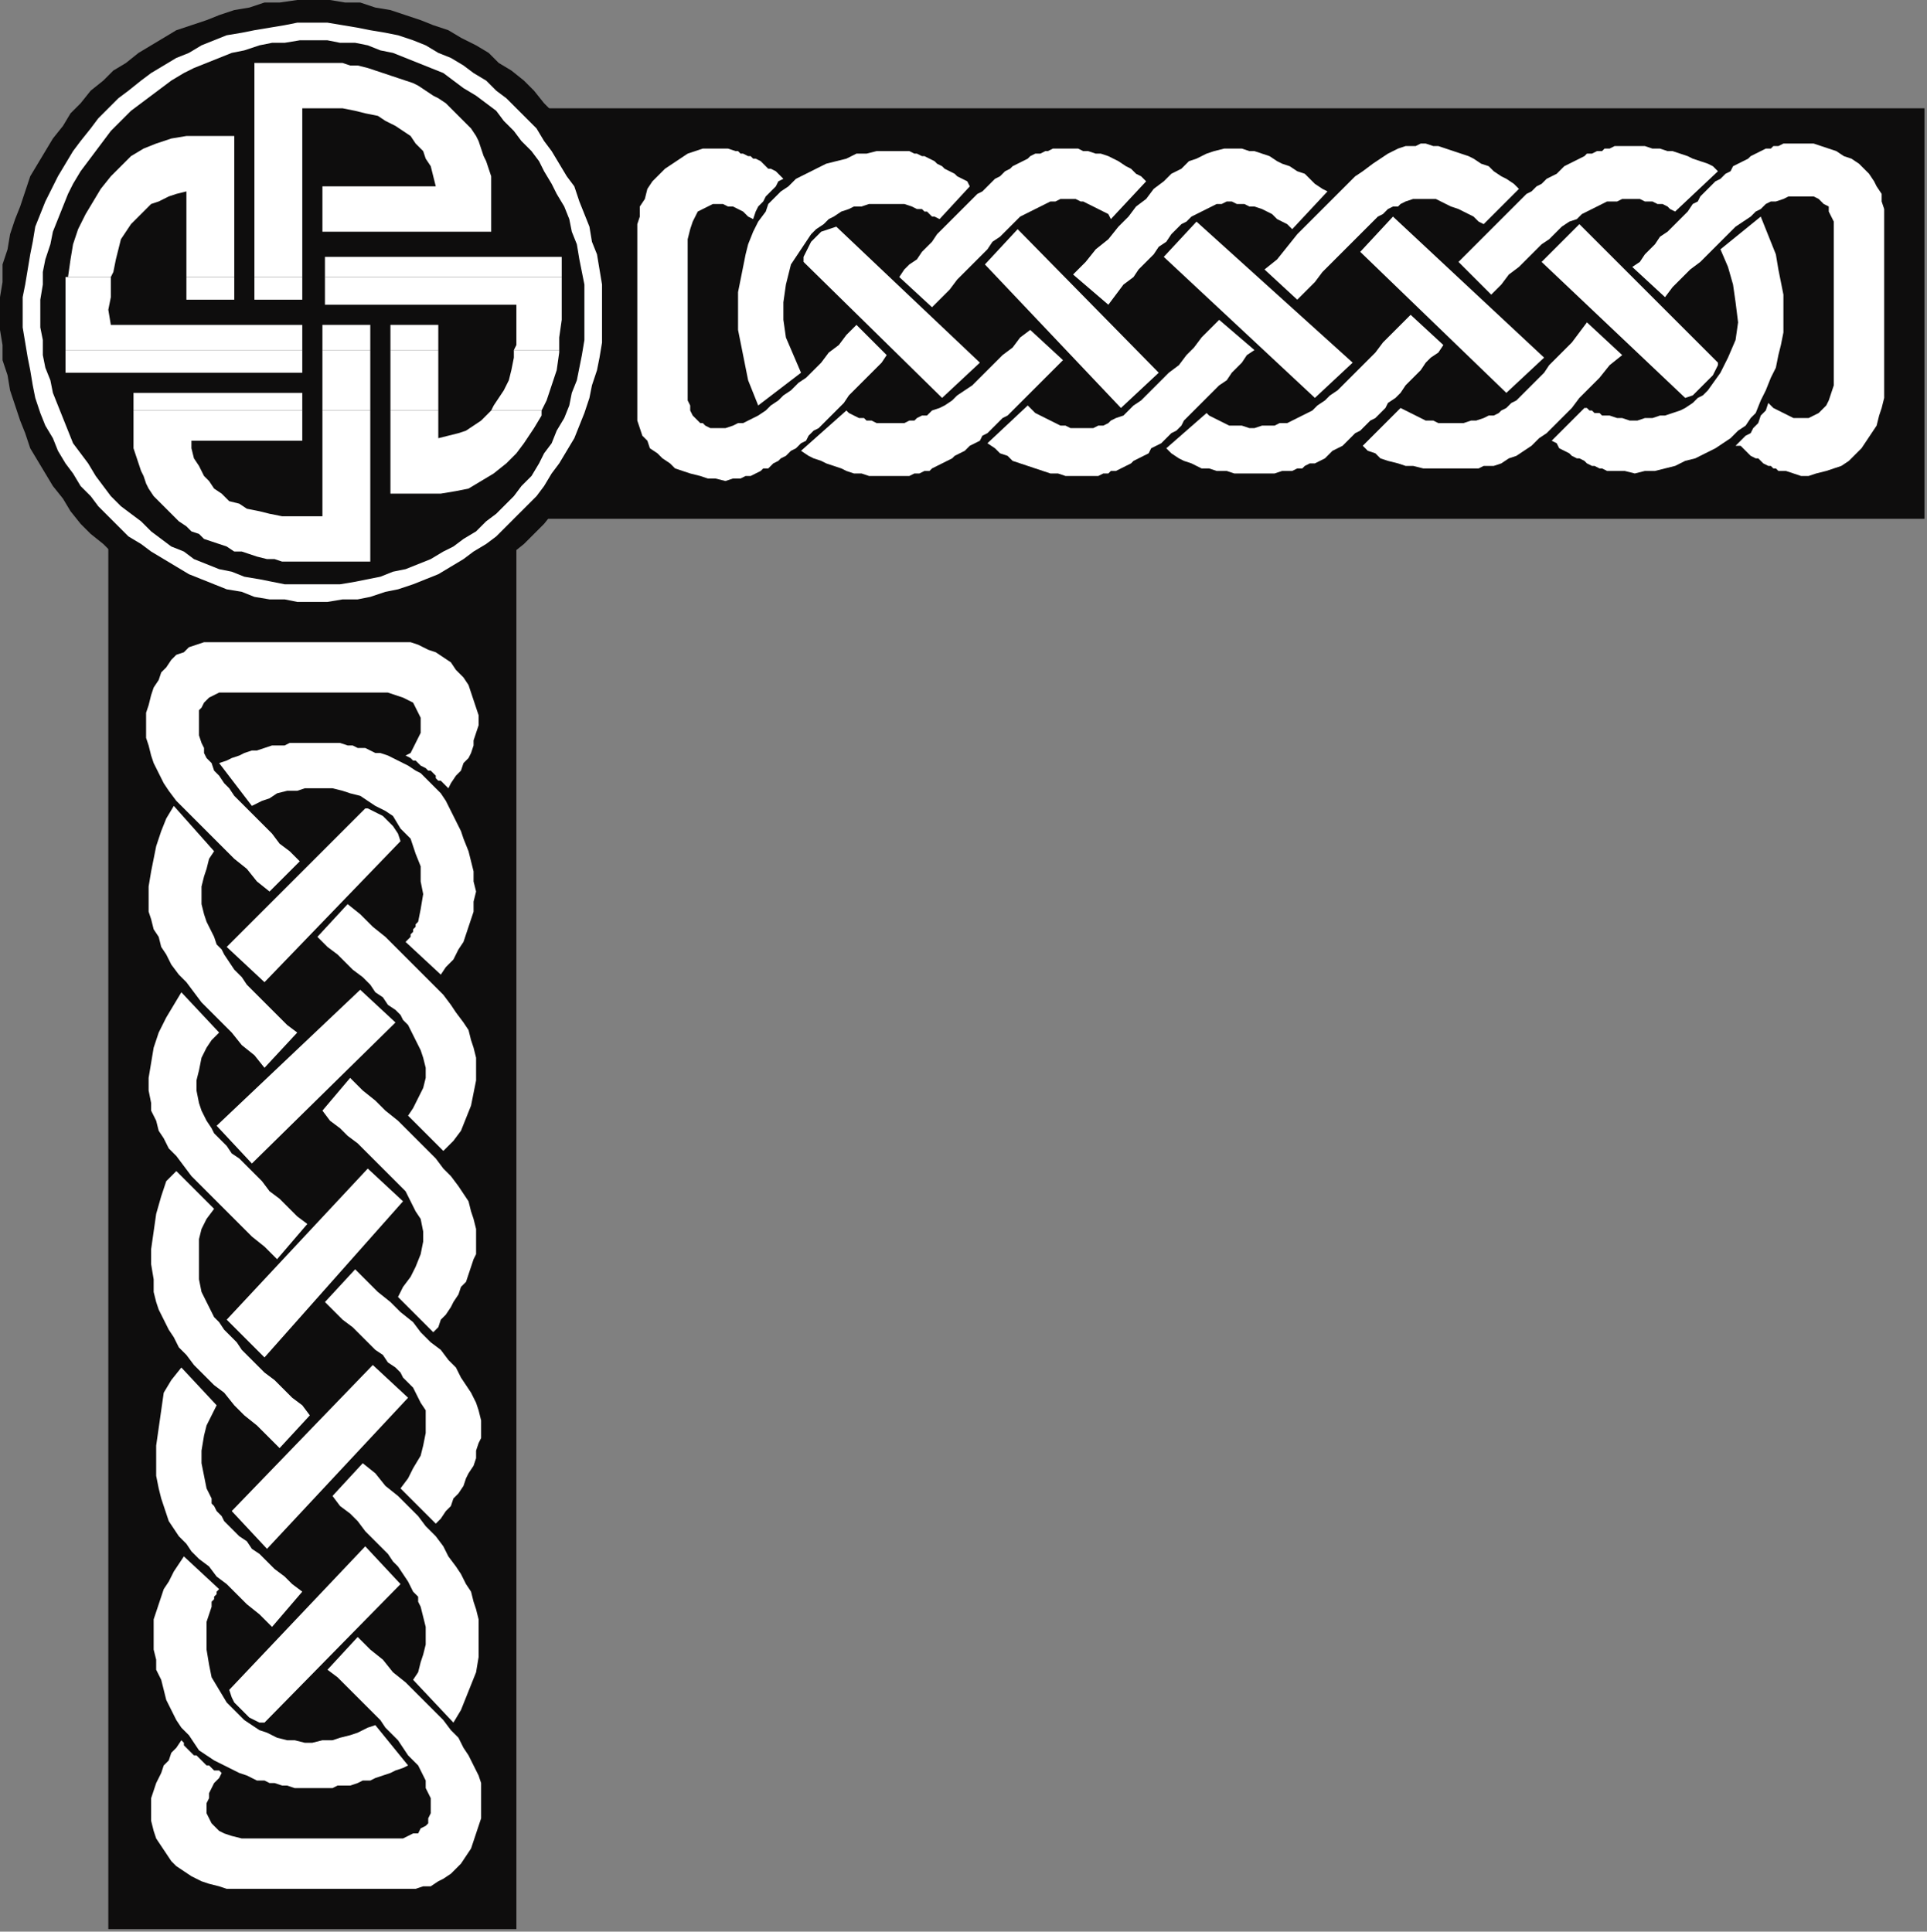 <?xml version="1.0" encoding="UTF-8" standalone="no"?>
<svg
   xmlns:dc="http://purl.org/dc/elements/1.1/"
   xmlns:cc="http://creativecommons.org/ns#"
   xmlns:rdf="http://www.w3.org/1999/02/22-rdf-syntax-ns#"
   xmlns:svg="http://www.w3.org/2000/svg"
   xmlns="http://www.w3.org/2000/svg"
   xmlns:sodipodi="http://sodipodi.sourceforge.net/DTD/sodipodi-0.dtd"
   xmlns:inkscape="http://www.inkscape.org/namespaces/inkscape"
   version="1.0"
   width="202.406mm"
   height="202.935mm"
   id="svg115"
   sodipodi:docname="CRNRN250.WMF">
  <rect width="100%" height="100%" fill="#808080" stroke="none"/>
  <sodipodi:namedview
     pagecolor="#ffffff"
     bordercolor="#666666"
     borderopacity="1"
     objecttolerance="10"
     gridtolerance="10"
     guidetolerance="10"
     inkscape:pageopacity="0"
     inkscape:pageshadow="2"
     inkscape:window-width="640"
     inkscape:window-height="480"
     id="namedview117" />
  <defs
     id="defs3">
    <pattern
       id="WMFhbasepattern"
       patternUnits="userSpaceOnUse"
       width="6"
       height="6"
       x="0"
       y="0" />
  </defs>
  <path
     style="fill:#0e0d0d;fill-rule:evenodd;fill-opacity:1;stroke:none;"
     d="  M 205,766   L 205,216   L 43,216   L 43,766   L 205,766  z "
     id="path5" />
  <path
     style="fill:#ffffff;fill-rule:evenodd;fill-opacity:1;stroke:none;"
     d="  M 107,354   L 102,350   L 98,345   L 93,341   L 89,337   L 85,333   L 81,329   L 77,325   L 73,321   L 70,318   L 67,314   L 65,311   L 63,307   L 61,303   L 60,300   L 59,296   L 58,293   L 58,289   L 58,286   L 58,283   L 59,280   L 60,276   L 61,273   L 63,270   L 64,267   L 66,265   L 68,262   L 70,260   L 73,259   L 75,257   L 78,256   L 81,255   L 84,255   L 159,255   L 163,255   L 166,256   L 170,258   L 173,259   L 176,261   L 179,263   L 181,266   L 184,269   L 186,272   L 187,275   L 188,278   L 189,281   L 190,284   L 190,288   L 189,291   L 188,294   L 188,296   L 187,299   L 186,301   L 184,303   L 183,306   L 181,308   L 179,311   L 178,313   L 177,312   L 176,311   L 175,310   L 174,310   L 173,309   L 173,308   L 172,307   L 171,306   L 170,306   L 169,305   L 167,304   L 166,303   L 165,302   L 164,302   L 163,301   L 161,300   L 163,299   L 164,297   L 165,295   L 166,293   L 167,291   L 167,289   L 167,287   L 167,285   L 166,283   L 165,281   L 164,279   L 162,278   L 160,277   L 157,276   L 154,275   L 149,275   L 94,275   L 92,275   L 89,275   L 87,275   L 85,276   L 83,277   L 82,278   L 81,279   L 80,281   L 79,282   L 79,284   L 79,286   L 79,288   L 79,290   L 79,292   L 80,295   L 81,297   L 81,299   L 82,301   L 84,303   L 85,306   L 87,308   L 89,311   L 91,313   L 93,316   L 96,319   L 99,322   L 102,325   L 105,328   L 108,331   L 111,335   L 115,338   L 119,342   L 107,354  z "
     id="path7" />
  <path
     style="fill:#ffffff;fill-rule:evenodd;fill-opacity:1;stroke:none;"
     d="  M 142,650   L 147,655   L 152,659   L 156,664   L 161,668   L 165,672   L 169,676   L 172,679   L 176,683   L 179,687   L 182,690   L 184,694   L 186,697   L 188,701   L 190,705   L 191,708   L 191,712   L 191,715   L 191,718   L 191,722   L 190,725   L 189,728   L 188,731   L 187,734   L 185,737   L 183,740   L 181,742   L 179,744   L 176,746   L 174,747   L 171,749   L 168,749   L 165,750   L 90,750   L 87,749   L 83,748   L 80,747   L 76,745   L 73,743   L 70,741   L 68,739   L 66,736   L 64,733   L 62,730   L 61,727   L 60,723   L 60,720   L 60,717   L 60,714   L 61,711   L 62,708   L 63,706   L 64,704   L 65,701   L 67,699   L 68,696   L 70,694   L 72,691   L 73,692   L 73,693   L 74,694   L 75,695   L 76,696   L 77,697   L 78,697   L 79,698   L 80,699   L 81,700   L 82,701   L 83,701   L 84,702   L 85,703   L 87,703   L 88,704   L 87,706   L 85,708   L 84,710   L 83,712   L 83,714   L 82,716   L 82,718   L 82,720   L 83,722   L 84,724   L 85,725   L 87,727   L 89,728   L 92,729   L 96,730   L 100,730   L 155,730   L 158,730   L 160,730   L 162,729   L 164,728   L 166,728   L 167,726   L 169,725   L 170,724   L 170,722   L 171,720   L 171,719   L 171,717   L 171,714   L 170,712   L 169,710   L 169,707   L 168,705   L 167,703   L 166,701   L 164,699   L 162,697   L 160,694   L 158,691   L 156,689   L 153,686   L 151,683   L 148,680   L 145,677   L 141,673   L 138,670   L 134,666   L 130,663   L 142,650  z "
     id="path9" />
  <path
     style="fill:#ffffff;fill-rule:evenodd;fill-opacity:1;stroke:none;"
     d="  M 159,334   L 105,390   L 90,376   L 145,321   L 146,321   L 148,322   L 150,323   L 152,324   L 154,326   L 156,328   L 158,331   L 159,334  z "
     id="path11" />
  <path
     style="fill:#ffffff;fill-rule:evenodd;fill-opacity:1;stroke:none;"
     d="  M 91,671   L 145,614   L 159,629   L 105,684   L 103,684   L 101,683   L 99,682   L 97,680   L 95,678   L 93,676   L 92,674   L 91,671  z "
     id="path13" />
  <path
     style="fill:#ffffff;fill-rule:evenodd;fill-opacity:1;stroke:none;"
     d="  M 157,406   L 100,462   L 86,447   L 143,393   L 157,406  z "
     id="path15" />
  <path
     style="fill:#ffffff;fill-rule:evenodd;fill-opacity:1;stroke:none;"
     d="  M 160,477   L 105,539   L 90,524   L 146,464   L 160,477  z "
     id="path17" />
  <path
     style="fill:#ffffff;fill-rule:evenodd;fill-opacity:1;stroke:none;"
     d="  M 162,555   L 106,615   L 92,600   L 148,542   L 162,555  z "
     id="path19" />
  <path
     style="fill:#ffffff;fill-rule:evenodd;fill-opacity:1;stroke:none;"
     d="  M 161,374   L 175,387   L 177,384   L 180,381   L 182,377   L 184,374   L 185,371   L 186,368   L 187,365   L 188,362   L 188,358   L 189,354   L 188,350   L 188,346   L 187,342   L 186,338   L 184,333   L 183,330   L 181,326   L 179,322   L 177,318   L 175,315   L 172,312   L 170,310   L 167,307   L 165,306   L 162,304   L 160,303   L 158,302   L 156,301   L 154,300   L 151,299   L 149,299   L 147,298   L 145,297   L 142,297   L 140,296   L 138,296   L 135,295   L 133,295   L 130,295   L 128,295   L 125,295   L 123,295   L 120,295   L 118,295   L 115,295   L 113,296   L 110,296   L 108,296   L 105,297   L 102,298   L 100,298   L 97,299   L 95,300   L 92,301   L 90,302   L 87,303   L 100,320   L 104,318   L 107,317   L 110,315   L 114,314   L 118,314   L 121,313   L 125,313   L 129,313   L 132,313   L 136,314   L 139,315   L 143,316   L 146,318   L 149,320   L 153,322   L 156,324   L 159,329   L 163,333   L 165,339   L 167,344   L 167,350   L 168,355   L 167,361   L 166,366   L 165,367   L 165,368   L 164,369   L 164,370   L 163,371   L 163,372   L 162,373   L 161,374  z "
     id="path21" />
  <path
     style="fill:#ffffff;fill-rule:evenodd;fill-opacity:1;stroke:none;"
     d="  M 87,631   L 73,618   L 71,621   L 69,624   L 67,628   L 65,631   L 64,634   L 63,637   L 62,640   L 61,643   L 61,647   L 61,651   L 61,655   L 62,659   L 62,663   L 64,667   L 65,671   L 66,675   L 68,679   L 70,683   L 72,686   L 75,689   L 77,692   L 79,695   L 82,697   L 85,699   L 87,700   L 89,701   L 91,702   L 93,703   L 95,704   L 98,705   L 100,706   L 102,707   L 105,707   L 107,708   L 109,708   L 112,709   L 114,709   L 117,710   L 119,710   L 122,710   L 124,710   L 127,710   L 129,710   L 132,710   L 134,709   L 137,709   L 139,709   L 142,708   L 144,707   L 147,707   L 149,706   L 152,705   L 155,704   L 157,703   L 160,702   L 162,701   L 149,685   L 146,686   L 142,688   L 139,689   L 135,690   L 132,691   L 128,691   L 124,692   L 121,692   L 117,691   L 114,691   L 110,690   L 106,688   L 103,687   L 100,685   L 97,683   L 94,680   L 90,676   L 87,671   L 84,666   L 83,661   L 82,655   L 82,649   L 82,644   L 84,638   L 84,637   L 84,637   L 84,636   L 85,635   L 85,634   L 86,633   L 86,632   L 87,631  z "
     id="path23" />
  <path
     style="fill:#ffffff;fill-rule:evenodd;fill-opacity:1;stroke:none;"
     d="  M 105,424   L 101,419   L 96,415   L 92,410   L 88,406   L 84,402   L 80,398   L 77,394   L 74,390   L 71,387   L 68,383   L 66,379   L 64,376   L 63,372   L 61,369   L 60,365   L 59,362   L 59,357   L 59,352   L 60,346   L 61,341   L 62,336   L 64,330   L 66,325   L 69,320   L 85,338   L 83,341   L 82,345   L 81,348   L 80,352   L 80,355   L 80,359   L 81,363   L 82,366   L 83,368   L 84,370   L 85,372   L 86,375   L 88,377   L 89,379   L 91,382   L 93,385   L 96,388   L 98,391   L 101,394   L 104,397   L 107,400   L 110,403   L 114,407   L 118,410   L 105,424  z "
     id="path25" />
  <path
     style="fill:#ffffff;fill-rule:evenodd;fill-opacity:1;stroke:none;"
     d="  M 144,581   L 149,585   L 153,590   L 158,594   L 162,598   L 166,602   L 169,606   L 173,610   L 176,614   L 178,618   L 181,622   L 183,625   L 185,629   L 187,632   L 188,636   L 189,639   L 190,643   L 190,648   L 190,653   L 190,658   L 189,664   L 187,669   L 185,674   L 183,679   L 180,684   L 164,667   L 166,664   L 167,660   L 168,657   L 169,653   L 169,649   L 169,646   L 168,642   L 167,638   L 166,636   L 166,634   L 164,632   L 163,630   L 162,628   L 160,625   L 158,622   L 156,620   L 154,617   L 151,614   L 148,611   L 145,608   L 142,604   L 139,601   L 135,598   L 132,594   L 144,581  z "
     id="path27" />
  <path
     style="fill:#ffffff;fill-rule:evenodd;fill-opacity:1;stroke:none;"
     d="  M 110,500   L 105,495   L 100,491   L 95,486   L 91,482   L 87,478   L 83,474   L 79,470   L 76,467   L 73,463   L 70,459   L 67,456   L 65,452   L 63,449   L 62,445   L 60,441   L 60,438   L 59,433   L 59,428   L 60,422   L 61,416   L 63,410   L 66,404   L 69,399   L 72,394   L 87,410   L 84,413   L 82,416   L 80,420   L 79,425   L 78,429   L 78,433   L 79,438   L 80,441   L 81,443   L 82,445   L 84,448   L 85,450   L 87,452   L 90,455   L 92,458   L 95,460   L 98,463   L 101,466   L 104,469   L 107,473   L 111,476   L 114,479   L 118,483   L 122,486   L 110,500  z "
     id="path29" />
  <path
     style="fill:#ffffff;fill-rule:evenodd;fill-opacity:1;stroke:none;"
     d="  M 111,575   L 106,570   L 102,566   L 97,562   L 93,558   L 89,553   L 85,550   L 81,546   L 77,542   L 74,538   L 71,535   L 69,531   L 67,528   L 65,524   L 63,520   L 62,517   L 61,513   L 61,508   L 60,502   L 60,496   L 61,489   L 62,482   L 64,475   L 66,469   L 70,465   L 85,480   L 82,484   L 80,488   L 79,492   L 79,498   L 79,503   L 79,508   L 80,513   L 82,517   L 83,519   L 84,521   L 85,523   L 87,525   L 89,528   L 91,530   L 94,533   L 96,536   L 99,539   L 102,542   L 105,545   L 109,548   L 112,551   L 116,555   L 120,558   L 123,562   L 111,575  z "
     id="path31" />
  <path
     style="fill:#ffffff;fill-rule:evenodd;fill-opacity:1;stroke:none;"
     d="  M 108,646   L 103,641   L 98,637   L 94,633   L 90,629   L 86,626   L 83,622   L 79,619   L 76,616   L 74,613   L 71,610   L 69,607   L 67,604   L 66,601   L 65,598   L 64,595   L 63,591   L 62,586   L 62,580   L 62,574   L 63,567   L 64,560   L 65,553   L 68,548   L 72,543   L 86,558   L 84,562   L 82,566   L 81,570   L 80,576   L 80,581   L 81,586   L 82,591   L 84,595   L 84,597   L 85,598   L 86,600   L 88,602   L 89,604   L 91,606   L 93,608   L 95,610   L 98,612   L 100,615   L 103,617   L 106,620   L 109,623   L 113,626   L 116,629   L 120,632   L 108,646  z "
     id="path33" />
  <path
     style="fill:#ffffff;fill-rule:evenodd;fill-opacity:1;stroke:none;"
     d="  M 138,359   L 143,363   L 148,368   L 153,372   L 157,376   L 161,380   L 165,384   L 169,388   L 173,392   L 176,395   L 179,399   L 181,402   L 184,406   L 186,409   L 187,413   L 188,416   L 189,420   L 189,425   L 189,429   L 188,434   L 187,439   L 185,444   L 183,449   L 180,453   L 176,457   L 162,443   L 164,440   L 166,436   L 168,432   L 169,428   L 169,424   L 168,420   L 167,417   L 165,413   L 164,411   L 163,409   L 162,407   L 160,405   L 159,403   L 157,401   L 154,399   L 152,396   L 149,394   L 147,391   L 144,388   L 140,385   L 137,382   L 134,379   L 130,376   L 126,372   L 138,359  z "
     id="path35" />
  <path
     style="fill:#ffffff;fill-rule:evenodd;fill-opacity:1;stroke:none;"
     d="  M 139,428   L 144,433   L 149,437   L 153,441   L 158,445   L 162,449   L 166,453   L 170,457   L 173,460   L 176,464   L 179,467   L 182,471   L 184,474   L 186,477   L 187,481   L 188,484   L 189,488   L 189,490   L 189,492   L 189,495   L 189,498   L 188,500   L 187,503   L 186,506   L 185,509   L 183,511   L 182,514   L 180,517   L 179,519   L 177,522   L 175,524   L 174,527   L 172,529   L 158,515   L 160,511   L 163,507   L 165,503   L 167,498   L 168,493   L 168,489   L 167,484   L 165,481   L 164,479   L 163,477   L 162,475   L 161,473   L 159,471   L 157,469   L 155,467   L 153,465   L 150,462   L 148,460   L 145,457   L 142,454   L 138,451   L 135,448   L 131,445   L 128,441   L 139,428  z "
     id="path37" />
  <path
     style="fill:#ffffff;fill-rule:evenodd;fill-opacity:1;stroke:none;"
     d="  M 141,504   L 146,509   L 150,513   L 155,517   L 159,521   L 164,525   L 167,529   L 171,533   L 175,536   L 178,540   L 181,543   L 183,547   L 185,550   L 187,553   L 189,557   L 190,560   L 191,564   L 191,566   L 191,568   L 191,571   L 190,573   L 189,576   L 189,579   L 188,582   L 186,585   L 185,587   L 184,590   L 182,593   L 180,595   L 179,598   L 177,600   L 175,603   L 173,605   L 159,591   L 162,587   L 164,583   L 167,578   L 168,574   L 169,569   L 169,565   L 169,560   L 167,557   L 166,555   L 165,553   L 164,551   L 162,549   L 160,547   L 159,545   L 157,543   L 154,541   L 152,538   L 149,536   L 146,533   L 143,530   L 140,527   L 136,524   L 133,521   L 129,517   L 141,504  z "
     id="path39" />
  <path
     style="fill:#0e0d0d;fill-rule:evenodd;fill-opacity:1;stroke:none;"
     d="  M 764,43   L 214,43   L 214,206   L 764,206   L 764,43  z "
     id="path41" />
  <path
     style="fill:#ffffff;fill-rule:evenodd;fill-opacity:1;stroke:none;"
     d="  M 352,141   L 350,144   L 348,146   L 346,148   L 343,151   L 341,153   L 339,155   L 337,157   L 335,160   L 333,162   L 331,164   L 329,166   L 327,168   L 325,170   L 323,171   L 321,173   L 320,175   L 318,176   L 316,178   L 314,179   L 312,181   L 310,182   L 309,183   L 307,184   L 305,186   L 303,186   L 302,187   L 300,188   L 298,189   L 296,189   L 294,190   L 293,190   L 291,190   L 288,191   L 284,190   L 281,190   L 278,189   L 274,188   L 271,187   L 268,186   L 266,184   L 263,182   L 261,180   L 258,178   L 257,175   L 255,173   L 254,170   L 253,167   L 253,164   L 253,89   L 254,86   L 254,82   L 256,79   L 257,75   L 259,72   L 262,69   L 264,67   L 267,65   L 270,63   L 273,61   L 276,60   L 279,59   L 283,59   L 286,59   L 289,59   L 292,60   L 293,60   L 294,61   L 295,61   L 297,62   L 298,62   L 299,63   L 300,63   L 302,64   L 303,65   L 304,66   L 305,67   L 306,67   L 308,68   L 309,69   L 310,70   L 311,71   L 309,72   L 308,74   L 306,76   L 304,78   L 303,80   L 301,82   L 300,84   L 299,87   L 297,86   L 295,84   L 293,83   L 291,82   L 289,82   L 287,81   L 285,81   L 283,81   L 281,82   L 279,83   L 277,84   L 276,86   L 275,88   L 274,91   L 273,95   L 273,99   L 273,154   L 273,157   L 273,159   L 274,161   L 274,163   L 275,165   L 276,166   L 278,168   L 279,168   L 280,169   L 282,170   L 284,170   L 286,170   L 288,170   L 291,169   L 293,168   L 295,168   L 297,167   L 299,166   L 301,165   L 304,163   L 306,161   L 309,159   L 311,157   L 314,155   L 317,152   L 320,150   L 323,147   L 326,144   L 329,140   L 333,137   L 336,133   L 340,129   L 352,141  z "
     id="path43" />
  <path
     style="fill:#ffffff;fill-rule:evenodd;fill-opacity:1;stroke:none;"
     d="  M 648,106   L 651,104   L 653,101   L 655,99   L 657,97   L 659,94   L 662,92   L 664,90   L 666,88   L 668,86   L 670,84   L 672,81   L 674,80   L 675,78   L 677,76   L 679,74   L 681,72   L 683,71   L 685,69   L 687,68   L 688,66   L 690,65   L 692,64   L 694,63   L 695,62   L 697,61   L 699,60   L 701,59   L 703,59   L 704,58   L 706,58   L 708,57   L 710,57   L 713,57   L 716,57   L 720,57   L 723,58   L 726,59   L 729,60   L 732,62   L 735,63   L 738,65   L 740,67   L 742,69   L 744,72   L 745,74   L 747,77   L 747,80   L 748,83   L 748,158   L 747,162   L 746,165   L 745,169   L 743,172   L 741,175   L 739,178   L 737,180   L 734,183   L 731,185   L 728,186   L 725,187   L 721,188   L 718,189   L 715,189   L 712,188   L 709,187   L 708,187   L 706,187   L 705,186   L 704,186   L 703,185   L 702,185   L 700,184   L 699,183   L 698,182   L 697,182   L 695,181   L 694,180   L 693,179   L 692,178   L 691,177   L 689,177   L 691,175   L 693,173   L 695,172   L 696,170   L 698,168   L 699,165   L 701,163   L 702,160   L 704,162   L 706,163   L 708,164   L 710,165   L 712,166   L 714,166   L 716,166   L 718,166   L 720,165   L 722,164   L 723,163   L 725,161   L 726,159   L 727,156   L 728,153   L 728,148   L 728,93   L 728,91   L 728,88   L 727,86   L 726,84   L 726,82   L 724,81   L 723,80   L 722,79   L 720,78   L 718,78   L 717,78   L 715,78   L 712,78   L 710,78   L 708,79   L 705,80   L 703,80   L 701,81   L 699,83   L 697,84   L 695,86   L 692,88   L 689,90   L 687,92   L 684,95   L 681,98   L 678,101   L 675,104   L 671,107   L 668,110   L 664,114   L 661,118   L 648,106  z "
     id="path45" />
  <path
     style="fill:#ffffff;fill-rule:evenodd;fill-opacity:1;stroke:none;"
     d="  M 332,90   L 389,144   L 374,158   L 319,104   L 319,102   L 320,100   L 321,98   L 322,96   L 324,94   L 326,92   L 329,91   L 332,90  z "
     id="path47" />
  <path
     style="fill:#ffffff;fill-rule:evenodd;fill-opacity:1;stroke:none;"
     d="  M 669,158   L 612,104   L 627,89   L 682,144   L 682,145   L 681,147   L 680,149   L 678,151   L 676,153   L 674,155   L 672,157   L 669,158  z "
     id="path49" />
  <path
     style="fill:#ffffff;fill-rule:evenodd;fill-opacity:1;stroke:none;"
     d="  M 404,91   L 460,148   L 445,162   L 391,105   L 404,91  z "
     id="path51" />
  <path
     style="fill:#ffffff;fill-rule:evenodd;fill-opacity:1;stroke:none;"
     d="  M 475,88   L 537,144   L 522,158   L 462,102   L 475,88  z "
     id="path53" />
  <path
     style="fill:#ffffff;fill-rule:evenodd;fill-opacity:1;stroke:none;"
     d="  M 553,86   L 613,142   L 598,156   L 540,100   L 553,86  z "
     id="path55" />
  <path
     style="fill:#ffffff;fill-rule:evenodd;fill-opacity:1;stroke:none;"
     d="  M 373,87   L 385,74   L 384,72   L 382,71   L 380,70   L 379,69   L 377,68   L 375,67   L 374,66   L 372,65   L 371,64   L 369,63   L 367,62   L 366,62   L 364,61   L 363,61   L 361,60   L 360,60   L 356,60   L 352,60   L 348,60   L 344,61   L 340,61   L 336,63   L 332,64   L 328,65   L 324,67   L 320,69   L 316,71   L 313,74   L 310,76   L 308,78   L 305,81   L 304,84   L 301,88   L 299,92   L 297,97   L 296,101   L 295,106   L 294,111   L 293,116   L 293,121   L 293,126   L 293,131   L 294,136   L 295,141   L 296,146   L 297,151   L 299,156   L 301,161   L 318,148   L 315,141   L 312,134   L 311,127   L 311,120   L 312,113   L 314,105   L 318,99   L 322,93   L 324,91   L 327,89   L 329,87   L 331,86   L 334,84   L 337,83   L 339,82   L 342,82   L 345,81   L 348,81   L 351,81   L 354,81   L 356,81   L 359,81   L 362,82   L 364,83   L 365,83   L 366,83   L 367,84   L 368,84   L 369,85   L 370,86   L 371,86   L 373,87  z "
     id="path57" />
  <path
     style="fill:#ffffff;fill-rule:evenodd;fill-opacity:1;stroke:none;"
     d="  M 629,162   L 616,175   L 618,176   L 619,178   L 621,179   L 623,180   L 624,181   L 626,182   L 627,182   L 629,183   L 630,184   L 632,185   L 633,185   L 635,186   L 636,186   L 638,187   L 639,187   L 641,187   L 645,187   L 649,188   L 653,187   L 657,187   L 661,186   L 665,185   L 669,183   L 673,182   L 677,180   L 681,178   L 684,176   L 687,174   L 690,171   L 693,169   L 695,166   L 697,164   L 699,159   L 701,155   L 703,150   L 705,146   L 706,141   L 707,137   L 708,132   L 708,127   L 708,122   L 708,117   L 707,112   L 706,107   L 705,101   L 703,96   L 701,91   L 699,86   L 683,99   L 686,106   L 688,113   L 689,120   L 690,128   L 689,135   L 686,142   L 683,148   L 678,155   L 676,157   L 674,158   L 672,160   L 669,162   L 667,163   L 664,164   L 661,165   L 659,165   L 656,166   L 653,166   L 650,167   L 647,167   L 644,166   L 642,166   L 639,165   L 636,165   L 635,164   L 635,164   L 634,164   L 633,164   L 632,163   L 631,163   L 630,162   L 629,162  z "
     id="path59" />
  <path
     style="fill:#ffffff;fill-rule:evenodd;fill-opacity:1;stroke:none;"
     d="  M 422,143   L 420,145   L 417,148   L 415,150   L 413,152   L 411,154   L 408,157   L 406,159   L 404,161   L 402,163   L 400,165   L 398,166   L 396,168   L 394,170   L 392,172   L 390,173   L 389,175   L 387,176   L 385,177   L 383,179   L 381,180   L 379,181   L 378,182   L 376,183   L 374,184   L 372,185   L 370,186   L 369,187   L 367,187   L 365,188   L 363,188   L 361,189   L 360,189   L 357,189   L 355,189   L 352,189   L 350,189   L 347,189   L 345,189   L 342,188   L 339,188   L 336,187   L 334,186   L 331,185   L 328,184   L 326,183   L 323,182   L 321,181   L 318,179   L 336,163   L 337,164   L 339,165   L 341,166   L 343,166   L 344,167   L 346,167   L 348,168   L 350,168   L 352,168   L 354,168   L 355,168   L 357,168   L 359,168   L 361,167   L 363,167   L 364,166   L 366,165   L 368,165   L 370,163   L 373,162   L 375,161   L 378,159   L 380,157   L 383,155   L 386,153   L 389,150   L 392,147   L 395,144   L 398,141   L 402,138   L 405,134   L 409,131   L 422,143  z "
     id="path61" />
  <path
     style="fill:#ffffff;fill-rule:evenodd;fill-opacity:1;stroke:none;"
     d="  M 579,104   L 581,102   L 583,100   L 586,97   L 588,95   L 590,93   L 592,91   L 594,89   L 596,87   L 598,85   L 600,83   L 602,81   L 604,79   L 606,77   L 608,76   L 610,74   L 612,73   L 614,71   L 616,70   L 618,69   L 620,67   L 621,66   L 623,65   L 625,64   L 627,63   L 629,62   L 630,61   L 632,61   L 634,60   L 636,60   L 637,59   L 639,59   L 641,58   L 643,58   L 646,58   L 648,58   L 651,58   L 653,58   L 656,59   L 659,59   L 662,60   L 664,60   L 667,61   L 670,62   L 672,63   L 675,64   L 678,65   L 680,66   L 682,68   L 665,84   L 663,83   L 662,82   L 660,81   L 658,81   L 656,80   L 655,80   L 653,80   L 651,79   L 649,79   L 647,79   L 645,79   L 644,79   L 642,80   L 640,80   L 638,80   L 636,81   L 634,82   L 632,83   L 630,84   L 628,85   L 626,87   L 623,88   L 620,90   L 618,92   L 615,95   L 612,97   L 609,100   L 606,103   L 603,106   L 599,109   L 596,113   L 592,117   L 579,104  z "
     id="path63" />
  <path
     style="fill:#ffffff;fill-rule:evenodd;fill-opacity:1;stroke:none;"
     d="  M 498,139   L 495,141   L 493,144   L 491,146   L 489,148   L 487,151   L 484,153   L 482,155   L 480,157   L 478,159   L 476,161   L 474,163   L 472,165   L 470,167   L 469,169   L 467,171   L 465,172   L 463,174   L 461,176   L 459,177   L 457,178   L 456,180   L 454,181   L 452,182   L 450,183   L 449,184   L 447,185   L 445,186   L 443,187   L 441,187   L 440,188   L 438,188   L 436,189   L 434,189   L 431,189   L 429,189   L 426,189   L 423,189   L 420,188   L 417,188   L 414,187   L 411,186   L 408,185   L 405,184   L 402,183   L 400,181   L 397,180   L 395,178   L 392,176   L 408,161   L 410,163   L 411,164   L 413,165   L 415,166   L 417,167   L 419,168   L 421,169   L 423,169   L 425,170   L 427,170   L 429,170   L 431,170   L 434,170   L 436,169   L 438,169   L 440,168   L 441,167   L 443,166   L 446,165   L 448,163   L 450,161   L 453,159   L 456,156   L 458,154   L 461,151   L 464,148   L 468,145   L 471,141   L 474,138   L 477,134   L 481,130   L 484,127   L 498,139  z "
     id="path65" />
  <path
     style="fill:#ffffff;fill-rule:evenodd;fill-opacity:1;stroke:none;"
     d="  M 573,137   L 571,140   L 568,142   L 566,144   L 564,147   L 562,149   L 560,151   L 558,153   L 556,156   L 554,158   L 551,160   L 550,162   L 548,164   L 546,166   L 544,167   L 542,169   L 540,171   L 538,172   L 536,174   L 534,176   L 533,177   L 531,178   L 529,179   L 527,181   L 526,182   L 524,183   L 522,184   L 520,184   L 518,185   L 517,186   L 515,186   L 513,187   L 511,187   L 509,187   L 506,188   L 503,188   L 500,188   L 497,188   L 494,188   L 490,188   L 487,187   L 483,187   L 480,186   L 477,186   L 473,184   L 470,183   L 468,182   L 465,180   L 463,178   L 479,164   L 480,165   L 482,166   L 484,167   L 486,168   L 488,169   L 491,169   L 493,169   L 496,170   L 498,170   L 501,169   L 503,169   L 506,169   L 508,168   L 511,168   L 513,167   L 515,166   L 517,165   L 519,164   L 521,163   L 523,161   L 526,159   L 528,157   L 531,155   L 534,152   L 537,149   L 540,146   L 543,143   L 546,140   L 549,136   L 553,132   L 556,129   L 560,125   L 573,137  z "
     id="path67" />
  <path
     style="fill:#ffffff;fill-rule:evenodd;fill-opacity:1;stroke:none;"
     d="  M 644,141   L 639,145   L 635,150   L 631,154   L 627,158   L 624,162   L 620,166   L 617,169   L 614,172   L 611,174   L 608,177   L 605,179   L 602,181   L 599,182   L 596,184   L 593,185   L 589,185   L 587,186   L 584,186   L 582,186   L 578,186   L 575,186   L 572,186   L 568,186   L 565,186   L 561,185   L 558,185   L 555,184   L 551,183   L 548,182   L 546,180   L 543,179   L 541,177   L 556,162   L 558,163   L 560,164   L 562,165   L 564,166   L 566,167   L 569,167   L 571,168   L 574,168   L 576,168   L 579,168   L 581,168   L 584,167   L 586,167   L 589,166   L 591,165   L 593,165   L 595,164   L 596,163   L 598,162   L 600,160   L 602,159   L 604,157   L 606,155   L 608,153   L 610,151   L 613,148   L 615,145   L 618,142   L 621,139   L 624,136   L 627,132   L 630,128   L 644,141  z "
     id="path69" />
  <path
     style="fill:#ffffff;fill-rule:evenodd;fill-opacity:1;stroke:none;"
     d="  M 357,110   L 359,107   L 361,105   L 364,103   L 366,100   L 368,98   L 370,96   L 372,93   L 374,91   L 376,89   L 378,87   L 380,85   L 382,83   L 384,81   L 386,79   L 388,77   L 390,76   L 392,74   L 393,73   L 395,71   L 397,70   L 399,68   L 401,67   L 402,66   L 404,65   L 406,64   L 408,63   L 409,62   L 411,61   L 413,61   L 415,60   L 416,60   L 418,59   L 420,59   L 423,59   L 425,59   L 428,59   L 430,60   L 432,60   L 435,61   L 437,61   L 440,62   L 442,63   L 444,64   L 447,66   L 449,67   L 451,69   L 453,70   L 455,72   L 441,87   L 440,85   L 438,84   L 436,83   L 434,82   L 432,81   L 430,80   L 429,80   L 427,79   L 425,79   L 423,79   L 421,79   L 419,80   L 417,80   L 415,81   L 413,82   L 411,83   L 409,84   L 407,85   L 405,86   L 403,88   L 401,90   L 399,92   L 397,94   L 394,96   L 392,99   L 389,102   L 386,105   L 383,108   L 380,111   L 377,115   L 374,118   L 370,122   L 357,110  z "
     id="path71" />
  <path
     style="fill:#ffffff;fill-rule:evenodd;fill-opacity:1;stroke:none;"
     d="  M 426,109   L 431,104   L 435,99   L 440,95   L 444,90   L 448,86   L 451,82   L 455,79   L 458,75   L 462,72   L 465,69   L 469,67   L 472,64   L 475,63   L 479,61   L 482,60   L 486,59   L 488,59   L 491,59   L 493,59   L 496,60   L 498,60   L 501,61   L 504,62   L 507,64   L 509,65   L 512,66   L 515,68   L 518,69   L 520,71   L 522,73   L 525,75   L 527,76   L 513,91   L 511,89   L 509,88   L 507,87   L 505,85   L 503,84   L 501,83   L 498,82   L 496,82   L 494,81   L 491,81   L 489,80   L 487,80   L 485,81   L 483,81   L 481,82   L 479,83   L 477,84   L 475,85   L 473,86   L 471,88   L 469,89   L 467,91   L 465,93   L 463,96   L 460,98   L 458,101   L 455,104   L 452,107   L 450,110   L 446,113   L 443,117   L 440,121   L 426,109  z "
     id="path73" />
  <path
     style="fill:#ffffff;fill-rule:evenodd;fill-opacity:1;stroke:none;"
     d="  M 502,107   L 507,103   L 511,98   L 515,93   L 519,89   L 523,85   L 527,81   L 531,77   L 534,74   L 538,70   L 541,68   L 545,65   L 548,63   L 551,61   L 555,59   L 558,58   L 562,58   L 564,57   L 566,57   L 569,58   L 571,58   L 574,59   L 577,60   L 580,61   L 583,62   L 585,63   L 588,65   L 591,66   L 593,68   L 596,70   L 598,71   L 601,73   L 603,75   L 589,89   L 587,88   L 585,86   L 583,85   L 581,84   L 579,83   L 576,82   L 574,81   L 572,80   L 570,79   L 567,79   L 565,79   L 563,79   L 561,79   L 558,80   L 556,81   L 555,82   L 553,82   L 551,83   L 549,85   L 547,86   L 545,88   L 543,90   L 541,92   L 539,94   L 536,97   L 534,99   L 531,102   L 528,105   L 525,108   L 522,112   L 519,115   L 515,119   L 502,107  z "
     id="path75" />
  <path
     style="fill:#0e0d0d;fill-rule:evenodd;fill-opacity:1;stroke:none;"
     d="  M 124,0   L 118,0   L 111,1   L 105,1   L 99,3   L 93,4   L 87,6   L 82,8   L 76,10   L 70,12   L 65,15   L 60,18   L 55,21   L 50,25   L 45,28   L 41,32   L 36,36   L 32,41   L 28,45   L 25,50   L 21,55   L 18,60   L 15,65   L 12,70   L 10,76   L 8,82   L 6,87   L 4,93   L 3,99   L 1,105   L 1,112   L 0,118   L 0,124   L 0,131   L 1,137   L 1,143   L 3,149   L 4,155   L 6,161   L 8,167   L 10,172   L 12,178   L 15,183   L 18,188   L 21,193   L 25,198   L 28,203   L 32,208   L 36,212   L 41,216   L 45,220   L 50,224   L 55,227   L 60,230   L 65,233   L 70,236   L 76,239   L 82,241   L 87,243   L 93,244   L 99,246   L 105,247   L 111,248   L 118,248   L 124,248   L 131,248   L 137,248   L 143,247   L 149,246   L 155,244   L 161,243   L 167,241   L 172,239   L 178,236   L 183,233   L 189,230   L 194,227   L 198,224   L 203,220   L 208,216   L 212,212   L 216,208   L 220,203   L 224,198   L 227,193   L 230,188   L 233,183   L 236,178   L 239,172   L 241,167   L 243,161   L 244,155   L 246,149   L 247,143   L 248,137   L 248,131   L 248,124   L 248,118   L 248,112   L 247,105   L 246,99   L 244,93   L 243,87   L 241,82   L 239,76   L 236,70   L 233,65   L 230,60   L 227,55   L 224,50   L 220,45   L 216,41   L 212,36   L 208,32   L 203,28   L 198,25   L 194,21   L 189,18   L 183,15   L 178,12   L 172,10   L 167,8   L 161,6   L 155,4   L 149,3   L 143,1   L 137,1   L 131,0   L 124,0  z "
     id="path77" />
  <path
     style="fill:#ffffff;fill-rule:evenodd;fill-opacity:1;stroke:none;"
     d="  M 124,9   L 118,9   L 113,10   L 107,11   L 101,12   L 96,13   L 90,14   L 85,16   L 80,18   L 75,21   L 70,23   L 65,26   L 60,29   L 56,32   L 51,36   L 47,39   L 43,43   L 39,47   L 36,51   L 32,56   L 29,60   L 26,65   L 23,70   L 21,74   L 18,80   L 16,85   L 14,90   L 13,96   L 12,101   L 11,107   L 10,113   L 9,118   L 9,124   L 9,130   L 10,136   L 11,142   L 12,147   L 13,153   L 14,158   L 16,164   L 18,169   L 21,174   L 23,179   L 26,184   L 29,188   L 32,193   L 36,197   L 39,201   L 43,205   L 47,209   L 51,213   L 56,216   L 60,219   L 65,222   L 70,225   L 75,228   L 80,230   L 85,232   L 90,234   L 96,235   L 101,237   L 107,238   L 113,238   L 118,239   L 124,239   L 130,239   L 136,238   L 142,238   L 147,237   L 153,235   L 158,234   L 164,232   L 169,230   L 174,228   L 179,225   L 184,222   L 188,219   L 193,216   L 197,213   L 201,209   L 205,205   L 209,201   L 213,197   L 216,193   L 219,188   L 222,184   L 225,179   L 228,174   L 230,169   L 232,164   L 234,158   L 235,153   L 237,147   L 238,142   L 239,136   L 239,130   L 239,124   L 239,118   L 239,113   L 238,107   L 237,101   L 235,96   L 234,90   L 232,85   L 230,80   L 228,74   L 225,70   L 222,65   L 219,60   L 216,56   L 213,51   L 209,47   L 205,43   L 201,39   L 197,36   L 193,32   L 188,29   L 184,26   L 179,23   L 174,21   L 169,18   L 164,16   L 158,14   L 153,13   L 147,12   L 142,11   L 136,10   L 130,9   L 124,9  z "
     id="path79" />
  <path
     style="fill:#0e0d0d;fill-rule:evenodd;fill-opacity:1;stroke:none;"
     d="  M 124,16   L 119,16   L 113,17   L 108,17   L 103,18   L 97,20   L 92,21   L 87,23   L 82,25   L 77,27   L 73,29   L 68,32   L 64,35   L 60,38   L 56,41   L 52,44   L 48,48   L 44,52   L 41,56   L 38,60   L 35,64   L 32,68   L 29,73   L 27,77   L 25,82   L 23,87   L 21,92   L 20,97   L 18,103   L 17,108   L 17,113   L 16,119   L 16,124   L 16,130   L 17,135   L 17,141   L 18,146   L 20,151   L 21,156   L 23,161   L 25,166   L 27,171   L 29,176   L 32,180   L 35,184   L 38,189   L 41,193   L 44,197   L 48,201   L 52,204   L 56,207   L 60,211   L 64,214   L 68,217   L 73,219   L 77,222   L 82,224   L 87,226   L 92,227   L 97,229   L 103,230   L 108,231   L 113,232   L 119,232   L 124,232   L 130,232   L 135,232   L 141,231   L 146,230   L 151,229   L 156,227   L 161,226   L 166,224   L 171,222   L 176,219   L 180,217   L 184,214   L 189,211   L 193,207   L 197,204   L 200,201   L 204,197   L 207,193   L 211,189   L 214,184   L 216,180   L 219,176   L 221,171   L 224,166   L 226,161   L 227,156   L 229,151   L 230,146   L 231,141   L 232,135   L 232,130   L 232,124   L 232,119   L 232,113   L 231,108   L 230,103   L 229,97   L 227,92   L 226,87   L 224,82   L 221,77   L 219,73   L 216,68   L 214,64   L 211,60   L 207,56   L 204,52   L 200,48   L 197,44   L 193,41   L 189,38   L 184,35   L 180,32   L 176,29   L 171,27   L 166,25   L 161,23   L 156,21   L 151,20   L 146,18   L 141,17   L 135,17   L 130,16   L 124,16  z "
     id="path81" />
  <path
     style="fill:#ffffff;fill-rule:evenodd;fill-opacity:1;stroke:none;"
     d="  M 26,110   L 27,110   L 28,103   L 29,97   L 31,91   L 34,85   L 37,80   L 40,75   L 44,70   L 48,66   L 52,62   L 57,59   L 62,57   L 68,55   L 74,54   L 80,54   L 93,54   L 93,110   L 74,110   L 74,76   L 70,77   L 67,78   L 63,80   L 60,81   L 57,84   L 55,86   L 52,89   L 50,92   L 48,95   L 47,99   L 46,103   L 45,108   L 44,110   L 26,110  z "
     id="path83" />
  <path
     style="fill:#ffffff;fill-rule:evenodd;fill-opacity:1;stroke:none;"
     d="  M 101,110   L 101,25   L 126,25   L 129,25   L 133,25   L 136,25   L 139,26   L 142,26   L 146,27   L 149,28   L 152,29   L 155,30   L 158,31   L 161,32   L 164,33   L 166,34   L 169,36   L 172,38   L 174,39   L 177,41   L 179,43   L 181,45   L 183,47   L 185,49   L 187,51   L 189,54   L 190,56   L 191,59   L 192,62   L 193,64   L 194,67   L 195,70   L 195,73   L 195,76   L 195,79   L 195,92   L 128,92   L 128,74   L 173,74   L 172,70   L 171,66   L 169,63   L 168,60   L 165,57   L 163,54   L 160,52   L 157,50   L 153,48   L 150,46   L 145,45   L 141,44   L 136,43   L 131,43   L 126,43   L 120,43   L 120,110   L 101,110  z "
     id="path85" />
  <path
     style="fill:#ffffff;fill-rule:evenodd;fill-opacity:1;stroke:none;"
     d="  M 129,110   L 129,102   L 223,102   L 223,110   L 129,110  z "
     id="path87" />
  <path
     style="fill:#ffffff;fill-rule:evenodd;fill-opacity:1;stroke:none;"
     d="  M 26,139   L 26,123   L 26,116   L 26,110   L 44,110   L 44,113   L 44,118   L 43,123   L 44,129   L 120,129   L 120,139   L 26,139  z "
     id="path89" />
  <path
     style="fill:#ffffff;fill-rule:evenodd;fill-opacity:1;stroke:none;"
     d="  M 128,139   L 128,129   L 147,129   L 147,139   L 128,139  z "
     id="path91" />
  <path
     style="fill:#ffffff;fill-rule:evenodd;fill-opacity:1;stroke:none;"
     d="  M 155,139   L 155,129   L 174,129   L 174,139   L 155,139  z "
     id="path93" />
  <path
     style="fill:#ffffff;fill-rule:evenodd;fill-opacity:1;stroke:none;"
     d="  M 204,139   L 205,137   L 205,132   L 205,127   L 205,121   L 129,121   L 129,110   L 223,110   L 223,127   L 222,134   L 222,139   L 204,139  z "
     id="path95" />
  <path
     style="fill:#ffffff;fill-rule:evenodd;fill-opacity:1;stroke:none;"
     d="  M 74,110   L 74,119   L 93,119   L 93,110   L 74,110  z "
     id="path97" />
  <path
     style="fill:#ffffff;fill-rule:evenodd;fill-opacity:1;stroke:none;"
     d="  M 101,110   L 101,119   L 120,119   L 120,110   L 101,110  z "
     id="path99" />
  <path
     style="fill:#ffffff;fill-rule:evenodd;fill-opacity:1;stroke:none;"
     d="  M 53,163   L 53,156   L 120,156   L 120,163   L 53,163  z "
     id="path101" />
  <path
     style="fill:#ffffff;fill-rule:evenodd;fill-opacity:1;stroke:none;"
     d="  M 128,163   L 128,139   L 147,139   L 147,163   L 128,163  z "
     id="path103" />
  <path
     style="fill:#ffffff;fill-rule:evenodd;fill-opacity:1;stroke:none;"
     d="  M 155,163   L 155,139   L 174,139   L 174,163   L 155,163  z "
     id="path105" />
  <path
     style="fill:#ffffff;fill-rule:evenodd;fill-opacity:1;stroke:none;"
     d="  M 195,163   L 196,161   L 198,158   L 200,155   L 202,151   L 203,147   L 204,142   L 204,139   L 222,139   L 222,140   L 221,147   L 219,153   L 217,159   L 215,163   L 195,163  z "
     id="path107" />
  <path
     style="fill:#ffffff;fill-rule:evenodd;fill-opacity:1;stroke:none;"
     d="  M 26,139   L 26,148   L 120,148   L 120,139   L 26,139  z "
     id="path109" />
  <path
     style="fill:#ffffff;fill-rule:evenodd;fill-opacity:1;stroke:none;"
     d="  M 53,163   L 53,169   L 53,172   L 53,175   L 53,178   L 54,181   L 55,184   L 56,187   L 57,189   L 58,192   L 59,194   L 61,197   L 63,199   L 65,201   L 67,203   L 69,205   L 71,207   L 74,209   L 76,211   L 79,212   L 81,214   L 84,215   L 87,216   L 90,217   L 93,219   L 96,219   L 99,220   L 102,221   L 106,222   L 109,222   L 112,223   L 115,223   L 119,223   L 122,223   L 147,223   L 147,163   L 128,163   L 128,205   L 123,205   L 117,205   L 112,205   L 107,204   L 103,203   L 98,202   L 95,200   L 91,199   L 88,196   L 85,194   L 83,191   L 81,189   L 79,185   L 77,182   L 76,178   L 76,175   L 120,175   L 120,163   L 53,163  z "
     id="path111" />
  <path
     style="fill:#ffffff;fill-rule:evenodd;fill-opacity:1;stroke:none;"
     d="  M 155,163   L 155,196   L 169,196   L 175,196   L 181,195   L 186,194   L 191,191   L 196,188   L 201,184   L 205,180   L 208,176   L 212,170   L 215,165   L 215,163   L 195,163   L 194,164   L 191,167   L 188,169   L 185,171   L 182,172   L 178,173   L 174,174   L 174,163   L 155,163  z "
     id="path113" />
</svg>
